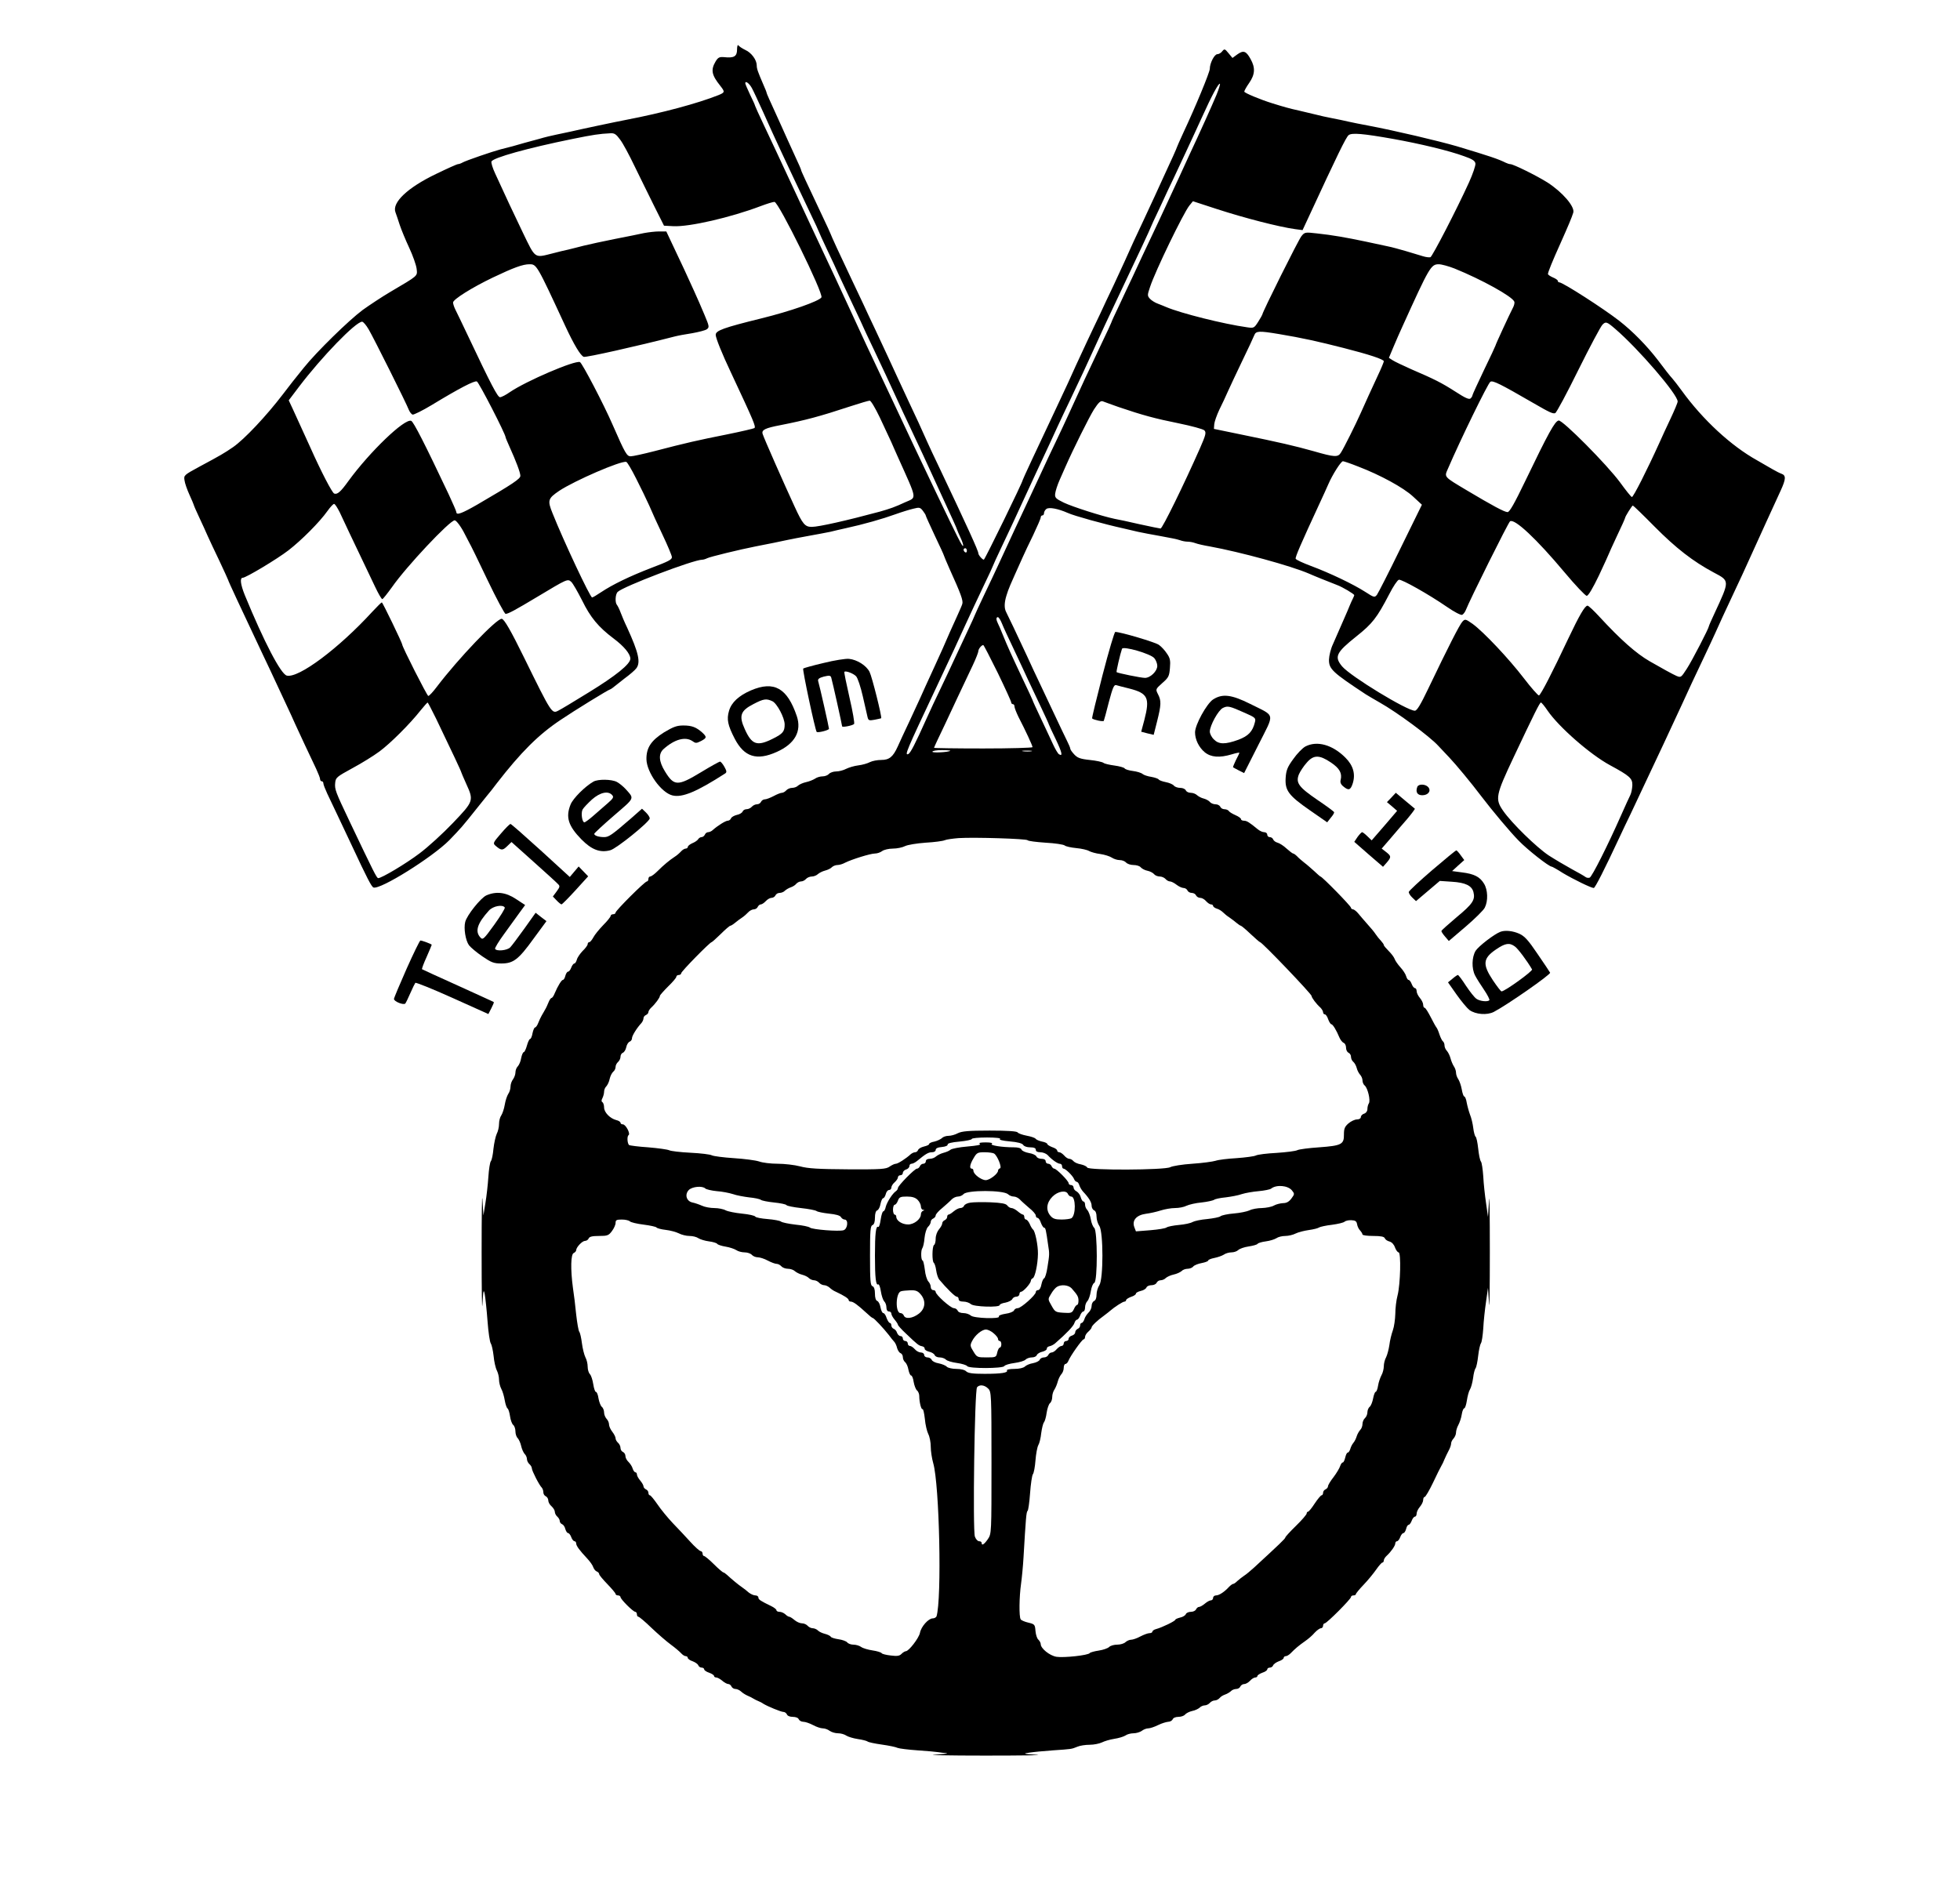 <?xml version="1.0" standalone="no"?>
<!DOCTYPE svg PUBLIC "-//W3C//DTD SVG 20010904//EN"
 "http://www.w3.org/TR/2001/REC-SVG-20010904/DTD/svg10.dtd">
<svg version="1.0" xmlns="http://www.w3.org/2000/svg"
 width="1194pt" height="1158pt" viewBox="0 0 1194 1158"
 preserveAspectRatio="xMidYMid meet">

<g transform="translate(0,1158) scale(0.1,-0.1)"
fill="#000000" stroke="none">
<path d="M4490 11278 c0 -42 -19 -53 -80 -46 -28 2 -36 -2 -51 -27 -30 -51
-24 -82 29 -148 29 -37 28 -40 -10 -56 -128 -51 -344 -109 -563 -151 -59 -11
-294 -61 -340 -72 -22 -5 -60 -13 -85 -18 -25 -5 -72 -16 -105 -26 -33 -9 -75
-20 -92 -25 -18 -5 -50 -14 -70 -20 -21 -5 -54 -14 -74 -19 -49 -13 -210 -68
-231 -80 -10 -6 -23 -10 -28 -10 -6 0 -66 -27 -134 -60 -173 -83 -269 -174
-247 -233 5 -12 16 -47 26 -77 10 -30 36 -93 58 -140 22 -47 42 -104 45 -127
5 -47 13 -39 -163 -143 -49 -29 -123 -78 -165 -108 -86 -64 -282 -256 -359
-352 -72 -89 -70 -87 -126 -160 -103 -135 -236 -276 -305 -324 -54 -37 -76
-50 -203 -118 -96 -52 -98 -54 -93 -84 2 -18 16 -57 30 -88 14 -31 26 -59 26
-61 0 -3 15 -38 34 -78 18 -39 42 -90 51 -112 10 -22 42 -91 72 -153 29 -62
53 -114 53 -116 0 -5 75 -166 212 -456 28 -58 60 -127 73 -155 13 -27 41 -88
63 -135 22 -47 50 -107 62 -135 24 -53 87 -187 126 -269 13 -28 24 -56 24 -63
0 -7 5 -13 10 -13 6 0 10 -6 10 -13 0 -7 11 -35 24 -63 27 -57 90 -189 151
-319 91 -195 118 -247 130 -252 41 -15 359 184 462 288 72 75 74 76 175 203
13 16 37 46 53 66 17 20 44 54 60 76 149 192 255 298 390 388 81 55 294 186
302 186 2 0 9 5 16 10 7 6 39 31 71 56 33 24 65 52 72 62 28 36 14 96 -55 247
-16 33 -34 76 -41 95 -7 19 -17 39 -22 45 -12 14 -10 65 5 79 34 33 461 196
515 196 7 0 20 4 30 9 17 9 203 54 295 72 83 16 151 30 192 39 22 5 81 16 130
25 50 9 109 20 133 25 23 6 63 15 90 21 115 25 230 58 307 86 39 14 88 29 110
34 35 9 41 8 57 -13 10 -13 18 -26 18 -30 0 -3 25 -58 55 -122 30 -63 55 -117
55 -120 0 -2 16 -40 35 -83 68 -150 84 -193 77 -213 -2 -8 -17 -42 -32 -75
-15 -33 -34 -76 -43 -95 -28 -66 -59 -135 -89 -200 -54 -117 -75 -164 -91
-200 -9 -19 -39 -84 -67 -145 -28 -60 -61 -129 -71 -153 -29 -64 -52 -82 -101
-82 -24 0 -54 -6 -68 -13 -15 -8 -46 -17 -71 -20 -25 -3 -58 -13 -74 -21 -17
-9 -44 -16 -61 -16 -17 0 -37 -7 -44 -15 -7 -8 -24 -15 -39 -15 -15 0 -35 -6
-46 -14 -11 -7 -35 -17 -54 -21 -19 -4 -41 -14 -49 -21 -7 -8 -24 -14 -36 -14
-13 0 -29 -7 -36 -15 -7 -8 -19 -15 -26 -15 -8 0 -31 -9 -51 -20 -21 -11 -45
-20 -54 -20 -9 0 -19 -7 -23 -15 -3 -8 -14 -15 -24 -15 -11 0 -25 -7 -32 -15
-7 -8 -21 -15 -32 -15 -10 0 -21 -6 -24 -14 -3 -8 -19 -18 -36 -21 -16 -4 -32
-13 -35 -21 -3 -8 -12 -14 -19 -14 -14 0 -63 -31 -92 -57 -7 -7 -20 -13 -28
-13 -8 0 -17 -7 -20 -15 -4 -8 -12 -15 -20 -15 -7 0 -17 -6 -21 -13 -4 -7 -20
-18 -35 -24 -16 -7 -28 -17 -28 -23 0 -5 -6 -10 -13 -10 -7 0 -20 -8 -28 -17
-9 -10 -26 -25 -39 -33 -32 -21 -67 -50 -104 -87 -18 -18 -38 -33 -45 -33 -6
0 -11 -7 -11 -15 0 -8 -4 -15 -9 -15 -13 0 -191 -178 -191 -190 0 -6 -7 -10
-15 -10 -8 0 -15 -5 -15 -10 0 -6 -21 -32 -46 -57 -25 -26 -52 -59 -60 -75 -8
-15 -19 -28 -24 -28 -6 0 -10 -6 -10 -12 0 -7 -14 -26 -31 -42 -16 -17 -32
-40 -35 -53 -4 -13 -10 -23 -15 -23 -5 0 -14 -11 -19 -25 -5 -14 -14 -25 -20
-25 -5 0 -12 -11 -16 -25 -3 -14 -10 -25 -15 -25 -8 0 -31 -37 -50 -82 -6 -16
-15 -28 -19 -28 -4 0 -13 -12 -19 -28 -6 -15 -15 -35 -21 -44 -5 -10 -15 -26
-20 -35 -6 -10 -15 -30 -21 -45 -6 -16 -15 -28 -20 -28 -4 0 -11 -16 -15 -35
-3 -19 -10 -35 -15 -35 -4 0 -13 -18 -19 -40 -6 -22 -15 -40 -19 -40 -5 0 -12
-16 -16 -36 -3 -20 -13 -43 -21 -51 -8 -8 -14 -24 -14 -37 0 -12 -7 -31 -15
-42 -8 -10 -15 -30 -15 -44 0 -14 -6 -34 -14 -45 -7 -11 -17 -40 -21 -65 -4
-25 -14 -54 -21 -65 -8 -11 -14 -34 -14 -53 0 -18 -6 -45 -14 -60 -7 -15 -16
-56 -20 -91 -3 -35 -10 -69 -16 -76 -5 -6 -12 -49 -15 -96 -3 -46 -11 -118
-18 -159 l-12 -75 -6 95 c-3 52 -5 -92 -5 -320 0 -228 2 -370 5 -315 5 84 7
94 14 60 4 -22 12 -96 17 -164 5 -68 14 -129 20 -136 5 -7 13 -41 17 -76 3
-34 12 -74 20 -89 7 -14 13 -38 13 -55 0 -16 6 -42 14 -57 8 -14 17 -46 21
-70 4 -24 12 -46 17 -49 5 -3 12 -25 15 -47 3 -23 12 -47 19 -53 8 -6 14 -24
14 -40 0 -15 6 -34 14 -41 7 -8 17 -29 21 -48 4 -19 14 -40 21 -48 8 -7 14
-22 14 -31 0 -10 7 -24 15 -31 8 -7 15 -18 15 -26 0 -14 45 -103 61 -118 5 -6
9 -18 9 -28 0 -10 7 -21 15 -24 8 -4 15 -15 15 -25 0 -11 9 -27 20 -36 11 -10
20 -25 20 -34 0 -9 7 -22 15 -29 8 -7 15 -19 15 -27 0 -7 6 -16 14 -19 8 -3
17 -16 20 -30 4 -13 11 -24 16 -24 6 0 15 -11 20 -25 5 -14 14 -25 20 -25 5 0
10 -6 10 -13 0 -15 21 -43 67 -92 17 -18 34 -42 37 -53 4 -11 13 -23 21 -26 8
-3 15 -10 15 -16 0 -6 23 -33 50 -61 27 -28 50 -55 50 -60 0 -5 7 -9 15 -9 8
0 15 -5 15 -10 0 -13 77 -90 90 -90 5 0 10 -7 10 -15 0 -8 4 -15 9 -15 5 0 41
-30 80 -68 39 -37 92 -83 118 -102 26 -19 54 -43 62 -52 9 -10 21 -18 28 -18
7 0 13 -5 13 -11 0 -5 13 -15 29 -20 16 -6 32 -17 35 -25 3 -8 12 -14 21 -14
8 0 15 -5 15 -11 0 -5 14 -15 30 -20 17 -6 30 -15 30 -20 0 -5 6 -9 13 -9 8 0
24 -9 37 -20 13 -11 29 -20 37 -20 7 0 16 -7 19 -15 4 -8 14 -15 24 -15 10 0
25 -7 34 -15 8 -8 25 -19 38 -25 13 -5 30 -14 38 -19 8 -5 22 -12 30 -15 8 -3
22 -10 30 -16 26 -16 108 -50 123 -50 8 0 17 -7 21 -15 3 -9 18 -15 36 -15 18
0 33 -6 36 -15 4 -8 16 -15 28 -15 12 0 38 -9 59 -20 20 -11 47 -20 59 -20 13
0 32 -7 42 -15 11 -8 34 -15 51 -15 17 0 39 -6 50 -14 11 -7 43 -17 70 -21 28
-4 55 -11 60 -15 6 -5 45 -13 88 -19 43 -6 86 -15 95 -20 9 -4 64 -11 122 -15
58 -4 114 -9 125 -11 11 -2 34 -5 50 -6 17 -2 -15 -6 -70 -9 -55 -3 82 -6 305
-6 223 0 365 2 315 5 -82 5 -86 7 -45 13 25 4 90 10 145 14 115 8 111 7 148
22 16 7 49 12 75 12 26 0 59 7 74 14 16 8 49 18 75 22 27 4 57 13 68 20 11 8
33 14 50 14 17 0 40 7 51 15 10 8 28 15 39 15 11 0 38 9 60 20 22 11 50 19 61
20 12 0 24 7 28 15 3 9 18 15 34 15 16 0 35 6 41 14 7 8 26 18 44 22 17 3 37
13 45 20 7 8 22 14 31 14 10 0 24 7 31 15 7 8 20 15 30 15 10 0 23 7 30 15 6
8 21 17 33 21 12 4 27 13 35 20 7 8 22 14 33 14 11 0 22 7 25 15 4 8 14 15 24
15 9 0 25 9 35 20 10 11 24 20 32 20 7 0 13 4 13 9 0 5 14 14 30 20 17 5 30
15 30 20 0 6 7 11 15 11 9 0 18 6 21 14 3 8 19 19 35 25 16 5 29 15 29 20 0 6
6 11 13 11 7 0 20 8 29 17 28 29 51 48 88 74 19 13 46 36 59 52 14 15 31 27
38 27 7 0 13 7 13 15 0 8 5 15 10 15 13 0 160 148 160 160 0 6 7 10 15 10 8 0
15 3 15 8 0 4 21 30 48 58 26 27 60 69 76 92 16 23 33 42 37 42 5 0 9 6 9 13
0 7 8 20 18 29 27 25 52 61 52 75 0 7 5 13 10 13 6 0 15 11 20 25 5 14 14 25
20 25 5 0 12 11 16 25 3 14 10 25 15 25 5 0 14 11 19 25 5 14 14 25 20 25 5 0
10 8 10 18 0 11 9 29 20 42 11 13 20 31 20 42 0 10 4 18 9 18 5 0 28 39 51 87
23 49 46 95 51 103 5 8 14 26 19 40 6 14 17 37 25 52 8 14 15 34 15 43 0 9 7
23 15 31 8 9 15 25 15 36 0 11 6 32 14 46 8 15 18 44 21 65 3 20 10 37 15 37
5 0 12 21 16 47 4 27 12 57 19 68 7 11 15 42 19 69 3 27 10 54 15 60 5 6 12
40 16 76 4 36 12 70 17 77 5 6 11 47 14 90 2 43 10 116 17 163 l12 85 6 -95
c3 -52 5 90 5 315 0 226 -2 365 -5 310 l-6 -100 -12 85 c-7 47 -15 120 -17
163 -3 43 -9 84 -14 90 -6 7 -13 42 -17 80 -4 37 -11 70 -16 72 -4 3 -11 27
-14 53 -3 26 -12 63 -20 82 -7 19 -16 52 -20 73 -3 20 -10 37 -15 37 -4 0 -11
19 -15 43 -4 23 -14 51 -21 62 -8 11 -14 29 -14 40 0 11 -6 29 -14 40 -7 11
-16 33 -20 49 -4 15 -14 35 -21 43 -8 8 -15 23 -15 33 0 10 -4 21 -9 25 -5 3
-15 22 -22 43 -6 20 -15 39 -18 42 -3 3 -19 31 -35 63 -16 31 -32 57 -37 57
-5 0 -9 8 -9 18 0 11 -9 29 -20 42 -11 13 -20 31 -20 42 0 10 -5 18 -10 18 -6
0 -15 11 -20 25 -5 14 -14 25 -19 25 -5 0 -11 10 -15 23 -3 12 -19 37 -35 54
-16 18 -32 41 -35 51 -4 11 -20 32 -36 48 -16 16 -30 32 -30 37 0 4 -8 15 -17
25 -10 10 -25 29 -33 41 -8 13 -31 40 -50 61 -19 22 -44 50 -55 64 -11 14 -26
25 -32 26 -7 0 -13 5 -13 10 0 10 -176 190 -186 190 -2 0 -19 15 -38 33 -19
17 -46 41 -61 52 -14 11 -34 28 -43 38 -9 9 -20 17 -24 17 -4 0 -22 14 -40 30
-18 17 -43 33 -55 36 -12 3 -24 12 -27 20 -3 8 -12 14 -21 14 -8 0 -15 7 -15
15 0 8 -8 15 -18 15 -11 0 -28 8 -40 18 -51 42 -67 52 -84 52 -10 0 -18 4 -18
10 0 5 -15 16 -34 24 -18 8 -37 19 -40 25 -4 6 -16 11 -27 11 -11 0 -22 7 -25
15 -4 8 -16 15 -29 15 -12 0 -28 6 -34 14 -7 8 -23 17 -38 21 -14 3 -32 13
-40 20 -8 8 -25 15 -39 15 -14 0 -27 7 -30 15 -4 8 -18 15 -34 15 -15 0 -33 6
-39 14 -7 8 -28 17 -49 21 -20 4 -40 11 -43 16 -3 5 -23 12 -45 16 -21 3 -46
11 -54 18 -8 7 -35 15 -59 18 -24 3 -47 10 -50 16 -4 5 -31 13 -61 17 -30 4
-61 11 -67 16 -7 6 -45 14 -84 18 -58 6 -76 13 -95 34 -13 14 -24 29 -24 35 0
5 -9 26 -20 48 -10 21 -44 90 -73 153 -30 63 -71 151 -92 195 -21 44 -56 118
-77 165 -62 133 -119 253 -129 272 -12 23 -11 57 2 99 15 48 16 49 99 234 10
22 38 83 64 135 25 53 46 101 46 108 0 7 5 12 10 12 6 0 10 6 10 14 0 7 6 19
14 25 16 13 72 2 131 -24 36 -17 224 -69 338 -94 26 -6 66 -15 90 -21 23 -5
85 -17 137 -26 52 -9 105 -20 118 -25 13 -5 34 -9 47 -9 13 0 34 -4 47 -9 13
-5 52 -14 88 -20 186 -34 494 -118 605 -166 31 -14 116 -48 170 -69 33 -12
105 -55 105 -62 0 -2 -4 -12 -9 -22 -5 -9 -13 -28 -19 -42 -5 -14 -20 -47 -32
-75 -12 -27 -28 -63 -35 -80 -7 -16 -23 -52 -35 -80 -13 -27 -23 -69 -24 -93
-1 -58 21 -78 224 -212 14 -9 52 -31 85 -50 105 -59 307 -208 358 -265 10 -11
40 -42 66 -70 39 -41 133 -154 194 -235 71 -93 176 -218 228 -271 54 -56 185
-159 202 -159 3 0 34 -17 68 -39 64 -38 172 -91 188 -91 8 0 66 114 155 305
18 39 49 104 69 145 166 352 269 571 314 670 35 78 78 169 133 285 26 55 58
123 70 150 24 55 55 121 120 260 24 50 64 137 90 195 97 214 106 233 188 412
32 70 33 92 4 102 -9 3 -35 16 -57 29 -22 13 -62 36 -90 52 -159 88 -332 248
-460 425 -22 30 -48 64 -58 75 -11 11 -50 61 -88 112 -67 87 -151 173 -234
238 -96 75 -345 235 -366 235 -5 0 -9 4 -9 9 0 5 -13 14 -30 21 -16 7 -30 16
-30 21 0 11 28 80 75 184 49 110 69 157 79 189 12 36 -66 126 -158 185 -67 42
-207 111 -225 111 -6 0 -19 4 -29 9 -44 22 -97 40 -297 100 -114 33 -376 95
-540 126 -44 8 -98 19 -120 24 -22 5 -67 15 -100 21 -33 6 -76 16 -95 21 -19
5 -66 16 -105 25 -64 14 -94 23 -165 45 -71 22 -170 63 -170 71 0 5 13 29 30
53 36 52 38 93 8 146 -27 49 -43 54 -80 28 l-30 -22 -24 29 c-22 27 -25 28
-38 12 -7 -10 -21 -18 -30 -18 -18 0 -46 -55 -46 -89 0 -21 -89 -236 -161
-389 -21 -46 -39 -86 -39 -88 0 -3 -34 -80 -86 -191 -13 -29 -35 -77 -48 -105
-13 -29 -45 -98 -71 -153 -48 -101 -74 -158 -115 -250 -12 -27 -43 -93 -67
-145 -25 -52 -61 -128 -80 -170 -20 -41 -57 -120 -83 -175 -26 -55 -55 -118
-65 -140 -31 -70 -62 -137 -113 -245 -130 -275 -212 -451 -212 -455 0 -12
-224 -471 -236 -484 -5 -5 -34 26 -34 38 0 15 -65 158 -242 531 -25 52 -56
118 -68 145 -41 92 -67 149 -115 250 -26 55 -58 125 -72 155 -14 30 -38 82
-53 115 -15 33 -50 107 -77 165 -28 58 -61 130 -75 160 -14 30 -46 98 -71 150
-64 134 -127 271 -127 275 0 2 -24 54 -54 117 -101 214 -126 267 -126 273 0 3
-15 38 -34 78 -18 39 -41 90 -51 112 -10 22 -30 67 -45 100 -65 142 -80 176
-80 180 0 3 -8 24 -19 48 -34 79 -41 98 -41 118 0 34 -32 78 -70 95 -19 9 -38
22 -42 28 -4 6 -8 -6 -8 -26z m90 -234 c9 -16 40 -83 70 -149 72 -162 137
-300 281 -603 33 -68 59 -125 59 -127 0 -2 22 -50 49 -107 27 -56 59 -125 71
-153 13 -27 51 -110 86 -183 35 -74 64 -135 64 -137 0 -1 29 -63 64 -136 62
-131 83 -176 144 -309 16 -36 51 -110 77 -165 60 -128 97 -206 128 -275 14
-30 38 -84 55 -120 73 -158 102 -222 102 -226 0 -2 10 -25 21 -49 12 -25 19
-48 16 -51 -5 -5 -32 48 -165 326 -73 153 -186 391 -267 565 -65 138 -123 261
-158 335 -19 41 -63 136 -97 210 -34 74 -77 167 -95 205 -18 39 -49 104 -68
145 -19 41 -56 120 -82 175 -44 94 -143 306 -205 440 -15 33 -51 108 -79 168
-28 59 -51 110 -51 112 0 3 -13 33 -30 67 -16 34 -30 66 -30 71 0 17 24 0 40
-29z m2831 -41 c-28 -67 -99 -225 -168 -372 -19 -42 -46 -101 -60 -131 -45
-97 -85 -183 -123 -265 -81 -170 -133 -283 -162 -345 -17 -36 -53 -111 -79
-168 -27 -56 -49 -104 -49 -107 0 -2 -27 -61 -61 -131 -79 -166 -124 -263
-204 -439 -12 -27 -46 -99 -75 -160 -29 -60 -65 -137 -80 -170 -51 -109 -98
-211 -171 -366 -39 -85 -84 -181 -99 -214 -15 -33 -53 -113 -84 -178 -31 -65
-56 -120 -56 -121 0 -2 -23 -53 -51 -112 -28 -60 -64 -136 -79 -169 -15 -33
-51 -109 -80 -170 -29 -60 -66 -139 -82 -175 -74 -165 -102 -219 -115 -224
-24 -10 -12 18 170 404 102 216 131 280 178 383 28 62 78 167 110 235 33 68
59 125 59 127 0 2 22 50 49 107 27 56 62 132 79 168 16 36 77 166 134 290 58
124 117 250 130 280 14 30 49 105 78 165 57 119 108 229 146 313 58 128 75
163 124 267 29 61 67 142 85 180 18 39 56 119 84 178 28 60 51 110 51 112 0 2
25 56 56 121 30 66 68 146 84 179 15 33 49 104 74 158 25 54 69 148 97 210 62
137 100 207 110 207 4 0 -5 -30 -20 -67z m-3633 -274 c17 -22 56 -95 88 -162
33 -67 86 -176 119 -242 l60 -120 57 -3 c97 -5 349 53 531 122 37 14 75 26 85
26 25 0 300 -559 286 -582 -15 -23 -188 -84 -367 -128 -231 -57 -277 -74 -277
-100 0 -19 38 -114 93 -230 141 -301 152 -328 143 -338 -4 -3 -80 -21 -169
-39 -171 -34 -247 -51 -442 -102 -66 -17 -130 -31 -143 -31 -23 0 -33 16 -109
190 -54 125 -187 379 -200 384 -31 12 -327 -115 -427 -183 -24 -17 -51 -31
-60 -31 -14 0 -53 73 -197 378 -33 70 -67 140 -75 156 -8 16 -14 35 -14 43 0
19 115 91 242 152 128 61 183 81 223 81 44 0 44 1 218 -375 53 -114 93 -181
113 -189 13 -5 329 66 554 124 19 5 67 14 107 20 39 7 79 17 89 24 16 12 15
18 -14 87 -17 41 -46 108 -65 149 -19 41 -46 100 -60 131 -14 30 -44 94 -67
142 l-41 87 -44 0 c-24 0 -65 -5 -92 -10 -26 -6 -106 -22 -178 -36 -71 -14
-157 -33 -190 -41 -33 -9 -76 -19 -95 -24 -19 -4 -62 -14 -95 -23 -111 -28
-102 -34 -180 127 -64 133 -104 219 -169 361 -15 32 -25 65 -22 72 9 23 220
82 496 138 123 25 163 31 227 34 26 2 36 -5 61 -39z m4707 5 c163 -29 343 -72
435 -106 49 -17 66 -28 68 -44 2 -12 -16 -64 -39 -115 -74 -163 -223 -451
-235 -456 -7 -2 -27 0 -46 6 -18 5 -64 19 -103 31 -38 11 -88 25 -110 29 -22
5 -83 18 -135 29 -118 25 -204 40 -298 50 -71 8 -74 8 -94 -17 -18 -22 -238
-463 -238 -477 0 -2 -11 -22 -25 -44 -25 -39 -27 -40 -68 -34 -143 20 -402 85
-492 123 -11 5 -34 14 -52 21 -17 6 -39 20 -48 30 -16 18 -16 22 1 72 31 95
202 448 239 495 l22 27 144 -47 c172 -56 383 -110 479 -123 l45 -6 34 73 c180
389 231 494 247 506 20 15 88 9 269 -23z m376 -790 c163 -66 352 -170 364
-202 3 -8 -2 -26 -10 -40 -16 -30 -105 -222 -105 -228 0 -2 -31 -69 -70 -149
-38 -80 -70 -149 -70 -153 0 -5 -5 -13 -11 -19 -9 -9 -33 2 -93 41 -86 55
-126 75 -270 137 -49 22 -100 46 -112 54 l-23 15 28 67 c16 38 40 93 54 123
165 364 174 380 222 380 17 0 60 -12 96 -26z m-6615 -371 c30 -51 231 -453
245 -491 5 -12 15 -25 22 -28 7 -2 60 24 118 59 168 102 259 149 274 143 12
-4 175 -321 175 -340 0 -3 11 -29 24 -58 39 -86 66 -157 66 -177 0 -18 -44
-48 -262 -175 -94 -54 -128 -67 -128 -46 0 5 -21 53 -46 107 -146 309 -215
444 -229 449 -40 16 -252 -188 -382 -366 -48 -67 -68 -84 -87 -77 -13 5 -80
134 -146 282 -35 77 -75 164 -104 228 l-27 58 62 82 c138 182 346 397 385 397
7 0 25 -21 40 -47z m7594 3 c143 -123 380 -399 380 -442 0 -8 -20 -55 -44
-106 -24 -51 -54 -115 -66 -143 -76 -168 -161 -336 -169 -333 -5 1 -37 41 -71
88 -80 109 -352 383 -375 378 -23 -4 -62 -75 -204 -370 -65 -135 -95 -188
-107 -188 -19 0 -93 40 -249 133 -141 84 -137 80 -115 130 75 175 245 523 259
531 15 10 62 -14 261 -129 100 -58 120 -67 134 -62 8 3 71 121 141 263 70 141
136 265 147 276 20 20 26 19 78 -26z m-2050 -31 c144 -24 238 -45 395 -85 153
-39 245 -69 245 -81 0 -5 -16 -44 -36 -86 -44 -94 -74 -161 -104 -228 -32 -72
-104 -216 -121 -242 -18 -30 -38 -29 -166 8 -118 33 -204 53 -448 103 l-160
33 2 28 c1 15 15 55 31 89 17 33 40 84 52 111 12 28 52 111 87 185 36 74 69
145 74 158 10 26 29 27 149 7z m-2431 -507 c27 -57 58 -124 70 -150 11 -27 31
-69 42 -95 119 -265 115 -241 43 -273 -62 -29 -91 -39 -154 -57 -200 -54 -372
-93 -415 -93 -41 0 -55 16 -105 125 -63 136 -187 417 -194 441 -8 25 15 36
109 54 152 30 236 52 430 116 55 18 106 33 113 33 7 1 34 -45 61 -101z m1456
62 c144 -49 221 -70 365 -99 78 -16 149 -35 157 -43 12 -13 9 -27 -27 -109
-99 -224 -229 -489 -240 -489 -5 0 -62 12 -127 26 -65 15 -134 30 -153 33 -77
16 -258 74 -310 99 -49 24 -55 30 -52 55 2 16 14 54 28 85 14 31 29 66 34 77
47 107 145 304 174 350 28 43 41 55 54 50 9 -4 53 -19 97 -35z m-2940 -435
c28 -55 64 -129 80 -165 15 -36 52 -117 82 -180 30 -63 55 -123 56 -133 2 -16
-20 -27 -123 -66 -135 -52 -238 -102 -310 -150 -25 -17 -49 -31 -53 -31 -12 0
-174 345 -241 513 -32 79 -28 90 41 137 94 62 375 184 408 176 6 -1 33 -47 60
-101z m4398 73 c136 -52 277 -129 335 -183 l54 -50 -130 -265 c-71 -146 -136
-273 -144 -284 -14 -17 -17 -17 -71 18 -73 47 -218 116 -331 158 -48 18 -90
37 -93 44 -3 10 29 85 149 344 17 36 39 85 50 110 25 58 77 140 89 140 5 0 47
-14 92 -32z m-6203 -280 c21 -46 65 -139 216 -455 19 -40 38 -73 43 -73 4 0
30 33 59 73 86 124 352 407 382 407 10 0 41 -42 62 -85 8 -16 20 -39 26 -50 7
-11 57 -113 111 -227 55 -115 105 -208 111 -208 16 0 60 24 195 105 180 108
183 110 205 90 10 -9 39 -60 66 -113 51 -104 99 -162 192 -232 63 -47 102 -94
102 -123 0 -33 -90 -105 -253 -205 -89 -55 -172 -105 -185 -111 -40 -21 -40
-22 -210 324 -79 161 -121 235 -136 235 -33 0 -263 -241 -394 -413 -24 -32
-47 -57 -53 -57 -7 0 -159 299 -159 314 0 9 -119 256 -124 256 -3 0 -29 -26
-58 -57 -204 -223 -450 -407 -521 -389 -36 9 -138 204 -256 491 -26 65 -31
105 -12 105 19 0 208 113 278 167 79 61 190 172 238 240 17 24 35 43 40 43 6
0 21 -24 35 -52z m8009 -86 c131 -132 234 -212 361 -280 98 -52 98 -47 4 -250
-19 -40 -34 -75 -34 -78 0 -11 -102 -209 -134 -258 -35 -54 -36 -55 -63 -44
-25 11 -88 46 -163 89 -82 47 -178 132 -307 272 -34 37 -66 67 -72 67 -16 0
-50 -59 -117 -200 -97 -206 -168 -344 -179 -347 -5 -1 -47 46 -92 105 -92 120
-245 282 -312 331 -43 30 -46 31 -62 14 -17 -18 -85 -151 -209 -410 -46 -96
-68 -133 -81 -133 -48 0 -391 209 -443 270 -49 59 -37 84 87 183 98 78 125
113 200 257 24 47 50 86 59 88 18 3 180 -88 292 -165 43 -30 85 -52 93 -49 7
3 17 16 22 28 24 62 260 536 270 542 28 18 161 -107 332 -311 66 -79 127 -143
135 -143 10 0 37 46 75 125 32 69 59 127 59 129 0 2 23 52 50 110 28 58 50
108 50 111 0 8 42 75 47 75 3 0 62 -57 132 -128z m-4189 -148 c0 -8 -4 -12
-10 -9 -5 3 -10 10 -10 16 0 5 5 9 10 9 6 0 10 -7 10 -16z m213 -441 c8 -21
42 -94 75 -163 32 -69 71 -150 84 -180 14 -30 49 -103 77 -163 28 -59 51 -109
51 -112 0 -2 19 -42 42 -90 38 -80 44 -106 19 -90 -6 3 -22 30 -35 58 -13 29
-47 100 -75 160 -28 59 -51 109 -51 112 0 2 -27 60 -60 129 -72 153 -91 195
-120 266 -12 30 -26 63 -31 72 -11 22 -12 38 0 38 5 0 16 -17 24 -37z m-25
-302 c45 -93 82 -174 82 -180 0 -6 5 -11 10 -11 6 0 10 -6 10 -14 0 -8 11 -36
24 -63 45 -87 86 -176 86 -185 0 -4 -135 -8 -300 -8 -165 0 -300 2 -300 4 0 2
9 21 19 43 10 21 32 67 49 103 34 73 116 248 168 357 19 40 34 79 34 86 0 13
19 37 30 37 3 0 42 -76 88 -169z m-3422 -278 c100 -208 154 -323 154 -328 0
-2 14 -34 30 -70 47 -103 46 -106 -81 -239 -61 -64 -152 -147 -203 -185 -83
-63 -231 -151 -252 -151 -9 0 -27 36 -174 345 -87 183 -92 196 -88 236 3 32
10 37 105 89 56 30 130 76 165 102 65 48 185 167 251 251 21 26 40 47 42 47 2
0 25 -44 51 -97z m6772 47 c68 -99 258 -266 380 -332 120 -65 137 -80 136
-122 -1 -21 -6 -47 -12 -59 -6 -12 -32 -68 -57 -125 -80 -181 -177 -374 -191
-379 -8 -3 -20 -1 -27 5 -6 5 -43 26 -82 47 -38 21 -101 58 -140 83 -74 49
-226 197 -278 272 -50 72 -46 94 64 327 126 267 159 333 166 333 4 0 23 -23
41 -50z m-3639 -244 c-10 -9 -109 -14 -109 -6 0 6 26 10 57 10 31 0 54 -2 52
-4z m494 -3 c-13 -2 -35 -2 -50 0 -16 2 -5 4 22 4 28 0 40 -2 28 -4z m-23
-542 c3 -5 52 -11 109 -15 57 -3 110 -11 117 -17 7 -6 39 -13 71 -16 32 -3 67
-11 78 -18 11 -6 42 -15 68 -18 27 -4 58 -14 70 -22 12 -8 33 -15 48 -15 15 0
32 -7 39 -15 7 -8 27 -15 45 -15 18 0 38 -6 44 -14 7 -8 25 -18 41 -21 16 -3
34 -13 41 -21 6 -8 22 -14 34 -14 12 0 28 -7 35 -15 7 -8 19 -15 27 -15 8 0
26 -9 40 -20 14 -11 34 -20 43 -20 10 0 20 -7 24 -15 3 -8 15 -15 26 -15 11 0
23 -7 26 -15 4 -8 15 -15 25 -15 11 0 27 -9 36 -20 10 -11 23 -20 30 -20 7 0
13 -4 13 -9 0 -5 10 -13 23 -17 12 -3 29 -14 38 -23 9 -9 26 -23 39 -31 12 -8
31 -23 42 -32 12 -10 24 -18 27 -18 3 0 30 -22 59 -50 29 -27 55 -50 58 -50
12 0 314 -316 314 -328 0 -10 29 -49 53 -70 9 -9 17 -22 17 -29 0 -7 5 -13 11
-13 5 0 15 -13 20 -30 6 -16 15 -30 19 -30 9 0 31 -36 50 -82 6 -14 18 -29 26
-32 8 -3 14 -16 14 -30 0 -13 7 -26 15 -30 8 -3 15 -14 15 -24 0 -11 6 -25 14
-31 8 -7 17 -23 21 -38 3 -14 13 -32 20 -40 8 -8 15 -24 15 -35 0 -11 6 -26
14 -32 18 -15 36 -90 25 -108 -5 -7 -9 -23 -9 -35 0 -13 -8 -24 -20 -28 -11
-3 -20 -13 -20 -21 0 -8 -10 -14 -23 -14 -13 0 -37 -11 -52 -24 -23 -20 -28
-32 -28 -68 1 -60 -15 -68 -151 -78 -62 -4 -121 -12 -132 -17 -10 -6 -68 -13
-127 -17 -59 -3 -116 -10 -127 -16 -10 -5 -62 -12 -117 -16 -54 -3 -111 -10
-128 -16 -16 -5 -80 -14 -141 -18 -62 -4 -122 -14 -135 -21 -33 -18 -500 -20
-506 -2 -3 7 -20 15 -38 19 -19 3 -39 12 -46 20 -6 8 -18 14 -25 14 -8 0 -22
9 -31 20 -10 11 -23 20 -30 20 -7 0 -13 5 -13 11 0 5 -13 15 -30 20 -16 6 -30
15 -30 19 0 5 -15 12 -32 15 -18 4 -36 12 -39 17 -4 6 -28 14 -55 19 -26 5
-51 14 -55 20 -4 7 -62 11 -170 11 -130 0 -170 -4 -194 -16 -16 -9 -42 -16
-57 -16 -15 0 -33 -6 -40 -14 -8 -7 -29 -17 -46 -21 -18 -3 -32 -10 -32 -15 0
-5 -14 -11 -31 -15 -17 -4 -33 -13 -36 -21 -3 -8 -11 -14 -18 -14 -8 0 -20 -6
-27 -12 -28 -26 -78 -58 -90 -58 -8 0 -25 -8 -38 -17 -22 -16 -51 -18 -255
-17 -179 1 -244 5 -291 18 -34 9 -96 16 -137 16 -41 0 -92 6 -113 14 -22 7
-90 16 -153 20 -63 4 -123 12 -134 17 -10 6 -69 13 -130 16 -62 3 -120 10
-130 15 -10 5 -68 13 -128 18 -61 4 -113 11 -117 14 -11 11 -13 54 -3 60 13 9
-17 66 -35 66 -8 0 -14 4 -14 10 0 5 -12 13 -26 16 -38 10 -74 47 -74 77 0 14
-5 29 -10 32 -7 4 -7 12 0 25 5 10 10 28 10 39 0 11 6 26 14 33 7 8 17 28 20
45 4 18 14 37 22 44 8 6 14 19 14 29 0 10 7 23 15 30 8 7 15 21 15 32 0 10 6
21 14 24 8 3 18 18 21 34 3 16 13 31 21 34 8 3 14 12 14 21 0 15 30 63 58 93
6 7 12 20 12 28 0 8 7 17 15 20 8 4 15 11 15 18 0 6 8 19 18 28 24 22 52 60
52 71 0 4 23 30 50 57 28 27 50 53 50 59 0 6 7 11 15 11 8 0 15 5 15 11 0 11
175 189 185 189 3 0 28 23 56 50 28 28 54 50 58 50 4 0 17 8 29 18 11 9 30 24
43 32 12 8 29 23 38 33 8 9 24 17 34 17 9 0 20 7 23 15 4 8 12 15 19 15 6 0
20 9 30 20 10 11 26 20 35 20 10 0 20 7 24 15 3 8 14 15 25 15 11 0 26 6 33
14 8 7 23 16 35 20 12 4 27 13 33 21 7 8 20 15 30 15 10 0 23 7 30 15 7 8 23
15 36 15 12 0 29 7 37 15 8 7 27 17 43 21 16 4 35 13 42 21 7 7 23 13 34 13
11 0 32 6 46 14 42 21 155 56 182 56 14 0 34 7 44 15 11 8 40 15 65 15 25 0
59 7 74 15 16 8 71 17 125 21 54 3 106 10 117 15 11 5 49 10 85 13 98 6 414
-4 420 -13z m-168 -1820 c-8 -5 15 -11 60 -15 48 -4 75 -12 81 -21 5 -9 23
-15 42 -15 24 0 35 -5 35 -15 0 -10 10 -15 28 -15 15 0 35 -8 44 -17 25 -28
61 -53 75 -53 7 0 13 -7 13 -15 0 -8 4 -15 9 -15 12 0 56 -43 64 -63 3 -9 11
-17 16 -17 5 0 13 -9 16 -21 4 -12 14 -29 23 -39 36 -38 52 -65 52 -86 0 -12
7 -24 15 -28 9 -3 15 -18 15 -38 0 -19 8 -44 17 -57 25 -36 25 -325 0 -361 -9
-13 -17 -39 -17 -58 0 -20 -6 -35 -15 -38 -8 -4 -15 -17 -15 -30 0 -13 -8 -31
-19 -41 -10 -10 -22 -28 -25 -40 -4 -13 -12 -23 -17 -23 -5 0 -9 -7 -9 -15 0
-9 -7 -18 -15 -21 -8 -4 -15 -13 -15 -21 0 -8 -9 -17 -20 -20 -11 -3 -20 -12
-20 -19 0 -8 -7 -14 -15 -14 -8 0 -15 -7 -15 -15 0 -8 -6 -15 -13 -15 -7 0
-20 -9 -30 -20 -9 -11 -23 -20 -31 -20 -8 0 -16 -7 -20 -15 -3 -8 -15 -15 -26
-15 -11 0 -23 -6 -26 -14 -3 -8 -21 -17 -41 -21 -20 -3 -42 -13 -50 -21 -9 -8
-34 -14 -64 -14 -28 0 -48 -4 -45 -9 9 -14 -33 -21 -136 -21 -73 0 -100 4
-112 15 -8 9 -33 15 -60 15 -24 0 -51 6 -58 13 -7 8 -30 17 -50 21 -20 3 -39
13 -42 21 -3 8 -15 15 -26 15 -11 0 -20 7 -20 15 0 8 -9 15 -20 15 -11 0 -28
9 -37 20 -10 11 -23 20 -30 20 -7 0 -13 7 -13 15 0 8 -7 15 -15 15 -8 0 -15 7
-15 15 0 8 -6 15 -14 15 -8 0 -17 9 -21 19 -3 11 -12 22 -20 25 -8 3 -15 12
-15 21 0 8 -4 15 -9 15 -5 0 -14 14 -20 30 -5 17 -14 30 -20 30 -6 0 -13 15
-17 34 -3 19 -12 37 -20 40 -9 3 -14 20 -14 45 0 25 -5 41 -15 45 -13 4 -15
35 -15 186 0 151 2 182 15 186 10 4 15 20 15 45 0 25 5 42 14 45 8 3 17 21 20
40 4 19 11 34 16 34 5 0 12 11 16 25 3 14 12 25 20 25 8 0 14 7 14 15 0 8 9
23 20 32 11 10 20 23 20 30 0 7 7 13 15 13 8 0 15 6 15 14 0 8 9 18 20 21 11
3 20 13 20 21 0 8 6 14 13 14 8 0 23 8 35 18 52 43 68 52 89 52 13 0 23 6 23
14 0 10 13 16 38 18 21 2 36 8 35 15 -2 7 24 14 72 18 41 4 75 11 75 16 0 5
42 9 93 9 53 0 86 -4 79 -9z m1778 -313 c17 -21 17 -23 -3 -50 -15 -20 -30
-28 -51 -28 -17 -1 -42 -7 -56 -15 -14 -8 -47 -14 -73 -15 -26 0 -60 -6 -75
-14 -15 -7 -58 -16 -95 -19 -38 -3 -75 -11 -82 -17 -7 -6 -44 -13 -81 -17 -38
-3 -78 -12 -89 -18 -11 -7 -48 -15 -83 -18 -34 -3 -68 -10 -75 -15 -7 -6 -51
-13 -99 -17 l-88 -7 -10 26 c-15 41 13 73 70 81 25 3 65 12 90 20 25 8 64 15
88 15 24 0 55 6 70 14 15 7 56 17 92 20 36 4 70 12 76 16 5 5 37 12 70 15 32
4 77 12 99 20 22 7 68 15 103 18 34 3 68 10 75 15 32 26 102 20 127 -10z
m-3573 11 c5 -5 37 -13 69 -16 32 -2 77 -11 99 -18 22 -8 67 -16 99 -20 33 -3
65 -10 71 -15 6 -5 42 -12 80 -16 39 -4 73 -11 76 -16 3 -5 43 -13 88 -18 46
-5 88 -13 95 -18 6 -5 40 -12 76 -16 41 -4 67 -11 73 -21 4 -8 15 -15 22 -15
25 0 19 -57 -6 -65 -28 -9 -191 4 -205 16 -7 6 -46 14 -88 18 -42 5 -82 13
-89 19 -6 5 -43 12 -81 15 -38 3 -71 9 -75 15 -3 6 -39 14 -80 18 -41 4 -86
13 -100 20 -14 8 -46 14 -69 14 -24 0 -58 6 -75 14 -18 8 -44 17 -59 20 -37 8
-48 49 -22 76 21 21 83 27 101 9z m-460 -200 c6 -6 43 -15 84 -20 40 -5 75
-13 78 -17 3 -5 29 -12 56 -15 28 -3 64 -13 80 -21 17 -9 46 -16 65 -16 20 0
44 -6 55 -14 11 -7 40 -16 64 -19 24 -3 47 -10 50 -15 3 -5 26 -13 51 -17 25
-4 54 -14 65 -21 11 -8 34 -14 51 -14 17 0 37 -7 44 -15 7 -8 23 -15 36 -15
13 0 41 -9 61 -20 21 -11 45 -20 54 -20 9 0 22 -7 29 -15 7 -8 25 -15 41 -15
15 0 34 -7 42 -15 8 -7 27 -17 43 -21 16 -4 35 -13 42 -21 7 -7 22 -13 31 -13
10 0 24 -7 31 -15 7 -8 21 -15 31 -15 9 0 24 -7 33 -15 8 -8 25 -20 38 -25 49
-23 78 -41 78 -51 0 -5 6 -9 13 -9 15 0 43 -21 93 -67 19 -18 37 -33 41 -33 7
0 65 -62 98 -104 11 -15 25 -33 32 -40 7 -7 15 -25 18 -39 4 -14 13 -28 21
-31 8 -3 14 -14 14 -24 0 -11 6 -25 14 -31 8 -7 17 -27 20 -46 4 -19 11 -35
16 -35 6 0 13 -18 16 -40 4 -22 13 -45 20 -51 8 -6 14 -22 14 -34 0 -37 12
-85 20 -80 4 2 10 -24 14 -59 3 -36 13 -77 21 -93 8 -15 15 -50 15 -77 0 -27
7 -72 15 -100 38 -130 53 -829 20 -934 -3 -6 -13 -12 -23 -12 -26 0 -71 -50
-78 -89 -7 -32 -68 -111 -86 -111 -5 0 -17 -7 -26 -16 -12 -13 -27 -15 -66
-10 -27 3 -52 9 -55 14 -3 5 -28 13 -56 17 -27 4 -58 13 -69 21 -11 8 -32 14
-47 14 -15 0 -32 6 -38 14 -6 7 -30 16 -53 19 -22 3 -44 10 -47 15 -3 6 -20
14 -36 18 -16 4 -36 13 -43 21 -7 7 -22 13 -31 13 -10 0 -24 7 -31 15 -7 8
-22 15 -35 15 -12 0 -32 9 -45 20 -13 11 -27 20 -32 20 -5 0 -16 7 -24 15 -9
8 -24 15 -35 15 -10 0 -19 4 -19 10 0 5 -15 17 -32 25 -66 32 -78 40 -78 52 0
7 -8 13 -18 13 -11 0 -28 8 -40 17 -11 10 -30 25 -42 33 -22 15 -62 48 -91 75
-9 8 -19 15 -22 15 -4 0 -30 22 -58 50 -28 28 -55 50 -60 50 -5 0 -9 7 -9 15
0 8 -6 15 -12 15 -7 1 -35 26 -63 57 -27 30 -76 82 -107 114 -31 33 -73 84
-93 114 -21 30 -41 55 -46 55 -5 0 -9 7 -9 15 0 9 -7 18 -15 21 -8 4 -15 12
-15 19 0 6 -9 22 -20 35 -11 13 -20 29 -20 37 0 7 -4 13 -9 13 -5 0 -13 10
-17 23 -3 12 -15 30 -25 40 -11 10 -19 26 -19 36 0 11 -7 21 -15 25 -8 3 -15
14 -15 24 0 11 -7 25 -15 32 -8 7 -15 19 -15 27 0 8 -9 26 -20 40 -11 14 -20
34 -20 45 0 11 -7 26 -15 34 -8 9 -15 26 -15 38 0 13 -6 29 -14 35 -7 6 -16
29 -20 51 -3 22 -10 40 -16 40 -5 0 -12 21 -16 47 -4 26 -13 53 -20 61 -8 7
-14 28 -14 45 0 18 -6 44 -14 58 -7 14 -17 53 -21 85 -4 32 -11 64 -16 70 -5
6 -13 53 -19 105 -5 52 -14 126 -20 164 -15 112 -13 205 5 211 8 4 15 11 15
18 1 18 37 56 54 56 9 0 19 7 22 15 5 11 22 15 63 15 52 0 59 3 79 30 12 16
22 38 22 50 0 17 6 20 38 20 21 0 43 -5 49 -11z m4430 -17 c2 -13 10 -30 18
-38 8 -9 15 -20 15 -25 0 -5 29 -9 65 -9 47 0 67 -4 71 -14 3 -8 16 -17 29
-20 14 -4 27 -18 33 -36 6 -16 16 -30 22 -30 16 0 11 -194 -6 -261 -8 -29 -14
-81 -14 -114 -1 -33 -7 -78 -15 -100 -8 -22 -18 -62 -21 -89 -4 -27 -13 -61
-20 -75 -8 -14 -14 -39 -14 -54 0 -16 -6 -41 -14 -55 -8 -15 -18 -44 -21 -64
-3 -21 -10 -38 -15 -38 -4 0 -11 -18 -15 -39 -4 -22 -13 -45 -21 -52 -8 -6
-14 -22 -14 -34 0 -12 -7 -28 -15 -35 -8 -7 -15 -23 -15 -36 0 -12 -6 -29 -14
-36 -7 -8 -17 -25 -21 -38 -4 -14 -13 -32 -20 -40 -7 -8 -16 -25 -19 -37 -4
-13 -11 -23 -16 -23 -5 0 -11 -13 -15 -30 -4 -16 -10 -30 -15 -30 -5 0 -12
-10 -16 -22 -4 -13 -22 -43 -40 -67 -19 -24 -34 -49 -34 -56 0 -7 -7 -15 -15
-19 -8 -3 -15 -12 -15 -21 0 -8 -4 -15 -9 -15 -5 0 -24 -23 -42 -50 -18 -28
-36 -50 -41 -50 -4 0 -8 -5 -8 -11 0 -6 -29 -40 -65 -75 -36 -35 -65 -67 -65
-71 0 -7 -37 -42 -190 -183 -21 -19 -48 -42 -61 -50 -12 -8 -31 -23 -41 -32
-10 -10 -21 -18 -26 -18 -4 0 -15 -8 -24 -17 -28 -31 -61 -53 -80 -53 -10 0
-18 -7 -18 -15 0 -8 -6 -15 -13 -15 -8 0 -24 -9 -37 -20 -13 -11 -29 -20 -35
-20 -7 0 -15 -7 -19 -15 -3 -8 -17 -15 -31 -15 -14 0 -28 -6 -31 -14 -3 -8
-19 -18 -35 -21 -16 -4 -29 -10 -29 -13 0 -8 -80 -47 -117 -57 -13 -3 -23 -11
-23 -16 0 -5 -8 -9 -18 -9 -9 0 -34 -9 -55 -20 -20 -11 -46 -20 -56 -20 -11 0
-26 -7 -35 -15 -8 -8 -30 -15 -50 -15 -19 0 -41 -6 -49 -14 -8 -8 -36 -18 -63
-22 -27 -4 -52 -11 -55 -15 -8 -14 -159 -30 -203 -23 -42 7 -96 51 -96 77 0 8
-7 20 -14 27 -8 6 -16 30 -18 53 -3 39 -5 42 -43 51 -22 5 -43 14 -47 20 -11
15 -9 139 2 216 5 36 12 108 15 160 14 238 17 280 25 285 4 3 11 51 15 107 4
57 12 109 17 116 6 7 13 45 16 85 3 39 11 81 17 92 7 11 15 44 18 74 4 29 11
59 17 66 5 6 13 33 16 58 4 26 13 52 20 58 8 6 14 23 14 38 0 15 6 35 14 46 7
11 16 33 20 49 4 15 14 35 21 43 8 8 15 25 15 39 0 13 5 24 10 24 6 0 14 8 18
18 12 31 84 132 93 132 5 0 9 7 9 15 0 8 9 23 20 32 11 10 20 21 20 26 0 9 34
42 76 72 15 11 32 25 38 30 25 22 76 55 86 55 5 0 10 4 10 9 0 5 14 14 30 20
17 5 30 14 30 20 0 5 13 12 29 16 16 3 32 13 35 21 3 8 17 14 31 14 14 0 28 7
31 15 4 8 14 15 24 15 10 0 25 6 32 14 8 7 29 17 48 21 19 4 40 14 48 21 7 8
24 14 36 14 13 0 29 6 35 14 7 8 30 17 52 21 21 4 39 11 39 15 0 5 17 12 38
16 20 4 46 13 57 20 11 8 32 14 47 14 14 0 33 6 41 14 8 8 36 18 63 22 27 4
52 11 55 16 3 5 26 12 50 15 24 3 53 12 64 19 11 8 35 14 55 14 19 0 48 7 63
15 16 8 52 17 80 21 29 4 57 11 63 16 7 4 42 12 78 16 37 5 71 13 77 19 5 5
24 10 41 9 24 -1 32 -6 35 -24z m-2247 -1002 c19 -19 20 -33 20 -452 0 -431 0
-432 -22 -465 -23 -33 -38 -42 -38 -23 0 6 -7 10 -15 10 -9 0 -20 12 -26 28
-14 36 -2 892 13 910 15 18 45 15 68 -8z"/>
<path d="M5969 4611 c9 -6 -17 -11 -75 -16 -49 -4 -96 -13 -104 -20 -8 -7 -28
-15 -44 -19 -15 -4 -35 -14 -43 -21 -8 -8 -25 -15 -39 -15 -15 0 -24 -6 -24
-15 0 -8 -7 -15 -15 -15 -9 0 -18 -7 -21 -15 -4 -8 -11 -15 -18 -15 -14 0
-116 -104 -116 -118 0 -6 -6 -15 -12 -19 -20 -13 -54 -65 -62 -95 -3 -16 -10
-28 -15 -28 -5 0 -12 -23 -16 -50 -4 -28 -10 -48 -15 -45 -14 9 -20 -39 -20
-175 0 -137 6 -184 20 -175 5 3 12 -16 16 -42 4 -26 13 -53 20 -61 8 -7 14
-24 14 -38 0 -15 6 -24 15 -24 8 0 15 -6 15 -13 0 -8 9 -24 20 -37 11 -13 20
-27 20 -31 0 -4 21 -28 48 -53 72 -69 79 -74 99 -78 10 -2 17 -9 16 -15 -1 -6
11 -14 26 -18 16 -3 32 -13 35 -21 3 -8 16 -14 30 -14 14 0 31 -6 38 -13 7 -8
38 -17 68 -21 30 -4 58 -13 62 -19 9 -16 217 -15 226 0 4 7 32 15 62 19 30 4
61 13 68 21 7 7 24 13 38 13 14 0 27 6 30 14 3 8 19 18 35 21 15 4 27 12 26
18 -1 6 6 13 16 15 11 2 26 10 35 18 70 61 111 104 117 123 3 11 11 21 16 21
5 0 14 11 19 25 5 14 14 25 20 25 5 0 10 11 10 24 0 14 6 31 14 39 8 8 17 35
21 60 4 25 13 48 21 51 21 8 20 318 0 335 -8 7 -18 31 -21 53 -4 23 -14 48
-21 56 -8 7 -14 22 -14 33 0 10 -4 19 -10 19 -5 0 -12 11 -16 25 -3 14 -15 30
-25 36 -11 5 -19 16 -19 24 0 8 -7 15 -15 15 -8 0 -15 5 -15 11 0 14 -74 89
-88 89 -5 0 -12 7 -16 15 -3 8 -12 15 -21 15 -8 0 -15 7 -15 15 0 9 -9 15 -25
15 -14 0 -28 6 -31 14 -3 8 -24 18 -45 21 -22 4 -43 13 -46 21 -3 9 -20 14
-47 14 -72 0 -148 12 -134 21 8 5 -6 9 -37 9 -33 0 -45 -3 -36 -9z m87 -59
c20 -13 49 -85 36 -90 -7 -2 -12 -8 -12 -14 0 -19 -51 -58 -75 -58 -27 0 -75
36 -75 57 0 7 -4 13 -10 13 -16 0 -12 26 11 64 19 33 25 36 67 36 26 0 52 -4
58 -8z m85 -248 c8 -8 24 -14 35 -14 11 0 27 -8 36 -17 9 -10 35 -33 57 -52
23 -18 41 -39 41 -47 0 -8 5 -14 11 -14 5 0 15 -13 20 -30 6 -16 15 -30 20
-30 8 0 11 -12 24 -105 9 -54 8 -60 -4 -135 -5 -36 -15 -66 -20 -68 -6 -2 -13
-19 -17 -38 -3 -19 -12 -34 -20 -34 -8 0 -14 -5 -14 -12 0 -18 -90 -98 -110
-98 -10 0 -20 -6 -23 -14 -3 -7 -26 -17 -51 -20 -26 -4 -44 -11 -41 -17 11
-16 -154 -11 -171 6 -9 8 -29 15 -45 15 -17 0 -32 6 -35 15 -4 8 -14 15 -23
15 -20 0 -111 82 -111 99 0 6 -7 11 -15 11 -8 0 -15 9 -15 19 0 11 -7 26 -15
34 -8 9 -18 40 -21 71 -4 31 -10 56 -13 56 -11 0 -12 61 -3 74 5 6 12 34 14
63 3 29 12 59 21 68 10 9 17 23 17 31 0 8 7 17 15 20 8 4 15 12 15 19 0 7 18
28 41 46 22 19 48 42 57 52 9 9 26 17 38 17 12 0 27 7 34 15 21 25 242 25 271
-1z m365 1 c4 -8 12 -15 20 -15 28 0 29 -114 1 -132 -7 -4 -34 -8 -60 -8 -38
0 -53 5 -68 23 -29 34 -24 80 12 116 33 34 85 42 95 16z m-916 -35 c11 -11 20
-29 20 -40 0 -11 6 -20 13 -21 10 0 10 -2 0 -6 -7 -2 -13 -12 -13 -21 0 -29
-41 -62 -78 -62 -37 0 -72 23 -72 47 0 7 -4 13 -10 13 -5 0 -10 14 -10 30 0
17 5 30 10 30 6 0 15 11 20 25 8 22 16 25 55 25 32 0 51 -6 65 -20z m938 -539
c36 -41 42 -51 42 -76 0 -14 -4 -25 -8 -25 -5 0 -14 -11 -20 -26 -11 -23 -17
-25 -63 -22 -48 3 -52 5 -73 43 -23 40 -23 40 -3 72 10 18 26 37 36 43 27 16
70 11 89 -9z m-920 -36 c34 -39 30 -88 -11 -119 -38 -29 -82 -34 -91 -11 -3 8
-12 15 -20 15 -33 0 -30 125 3 133 9 3 34 5 57 6 32 1 45 -4 62 -24z m445
-238 c15 -12 27 -28 27 -35 0 -7 5 -12 10 -12 6 0 10 -9 10 -20 0 -11 -4 -20
-9 -20 -5 0 -12 -13 -16 -30 -6 -29 -8 -30 -65 -30 -56 0 -59 1 -80 36 -20 32
-21 38 -9 62 18 37 59 71 85 72 11 0 33 -10 47 -23z"/>
<path d="M5912 4253 c-18 -2 -36 -11 -39 -19 -3 -8 -13 -14 -23 -14 -9 0 -27
-9 -40 -20 -13 -11 -27 -20 -32 -20 -4 0 -8 -6 -8 -14 0 -8 -7 -16 -15 -20 -8
-3 -15 -12 -15 -19 0 -8 -9 -24 -20 -37 -11 -13 -20 -37 -20 -56 0 -18 -4 -36
-10 -39 -12 -8 -13 -102 -1 -109 4 -3 11 -23 14 -45 3 -22 11 -47 18 -56 45
-54 97 -105 107 -105 7 0 12 -7 12 -15 0 -10 10 -15 29 -15 16 0 36 -7 45 -15
16 -17 176 -22 176 -6 0 5 16 12 36 15 19 4 38 14 41 22 3 7 14 14 24 14 10 0
19 7 19 15 0 8 5 15 10 15 14 0 59 51 60 67 0 6 5 13 11 15 14 5 31 85 32 148
1 52 -17 140 -30 149 -4 3 -14 18 -20 34 -7 15 -17 27 -23 27 -5 0 -10 7 -10
15 0 8 -4 15 -8 15 -5 0 -19 9 -32 20 -13 11 -30 20 -38 20 -8 0 -20 7 -26 16
-9 11 -35 16 -101 19 -50 2 -105 1 -123 -2z"/>
<path d="M6717 7469 c-37 -144 -66 -263 -64 -266 9 -9 67 -21 71 -15 2 4 16
55 31 115 23 86 31 106 44 103 9 -3 45 -12 81 -21 113 -29 126 -57 91 -192
l-19 -71 38 -10 38 -9 21 83 c25 100 26 125 5 165 -15 30 -15 30 27 68 38 33
42 42 46 91 4 46 1 61 -19 89 -12 19 -34 42 -48 52 -21 16 -234 79 -266 79 -5
0 -40 -118 -77 -261z m315 101 c10 -12 18 -33 18 -47 0 -32 -42 -73 -75 -73
-24 0 -166 29 -173 35 -3 2 22 111 33 142 6 19 175 -30 197 -57z"/>
<path d="M5018 7541 c-65 -15 -121 -31 -125 -34 -6 -6 73 -376 82 -386 7 -7
75 10 75 19 0 9 -57 262 -66 291 -3 12 6 19 35 27 34 8 41 7 45 -7 8 -27 66
-288 66 -296 0 -8 62 4 73 14 4 4 -8 76 -28 161 -19 84 -34 155 -31 157 8 8
55 -10 71 -27 10 -10 28 -65 41 -122 13 -57 26 -114 29 -127 5 -21 10 -22 43
-16 20 4 38 8 40 9 6 6 -56 254 -71 283 -20 39 -76 74 -125 79 -20 2 -90 -9
-154 -25z"/>
<path d="M4575 7374 c-74 -32 -119 -73 -134 -125 -15 -51 -8 -87 35 -170 58
-111 134 -135 256 -80 110 49 153 126 122 218 -58 171 -138 217 -279 157z
m130 -66 c28 -13 75 -101 75 -142 0 -43 -11 -56 -71 -86 -97 -49 -129 -38
-172 58 -37 81 -26 112 52 152 63 33 79 35 116 18z"/>
<path d="M7389 7318 c-39 -27 -109 -154 -109 -200 0 -43 23 -91 59 -121 38
-31 90 -35 164 -13 26 8 47 12 47 10 0 -3 -9 -23 -21 -45 -11 -23 -19 -42 -17
-44 2 -1 17 -10 35 -19 l32 -16 87 172 c100 199 106 171 -49 249 -116 58 -171
64 -228 27z m194 -81 c64 -28 68 -32 62 -56 -14 -58 -40 -85 -101 -108 -80
-29 -119 -29 -149 2 -14 13 -25 35 -25 48 0 36 52 131 80 144 29 14 39 12 133
-30z"/>
<path d="M4045 7118 c-79 -50 -108 -94 -107 -164 2 -80 90 -203 158 -220 60
-15 148 22 322 134 10 7 9 15 -5 40 -10 18 -22 32 -27 32 -4 0 -57 -29 -116
-65 -142 -86 -164 -85 -219 5 -38 61 -41 108 -8 137 66 59 132 77 175 48 19
-14 24 -14 52 0 36 19 37 25 8 52 -37 33 -64 43 -115 43 -40 0 -61 -8 -118
-42z"/>
<path d="M7952 7032 c-18 -10 -51 -44 -74 -77 -35 -48 -43 -68 -46 -114 -5
-77 18 -108 148 -198 l105 -73 22 28 c13 15 22 30 20 34 -1 4 -47 38 -102 75
-114 78 -133 104 -112 156 8 18 29 50 47 70 42 49 77 49 147 2 54 -36 70 -66
60 -107 -4 -14 1 -27 16 -39 32 -27 44 -23 57 16 19 58 4 111 -44 159 -79 79
-173 105 -244 68z"/>
<path d="M3615 6818 c-51 -29 -124 -102 -139 -139 -31 -77 -15 -130 66 -213
62 -63 114 -83 176 -66 38 10 234 169 240 193 1 7 -9 23 -22 36 l-25 24 -68
-60 c-117 -101 -134 -113 -163 -113 -33 0 -60 9 -60 20 0 4 54 54 120 111 130
112 125 101 71 162 -15 16 -38 35 -53 43 -32 17 -115 18 -143 2z m115 -83 c10
-11 5 -20 -26 -47 -21 -18 -60 -52 -86 -75 -27 -24 -53 -43 -58 -43 -14 0 -22
57 -11 78 6 11 32 38 57 61 50 44 100 55 124 26z"/>
<path d="M8634 6786 c-12 -31 0 -51 30 -51 36 0 56 26 37 49 -17 20 -60 21
-67 2z"/>
<path d="M8476 6721 l-27 -28 31 -26 31 -27 -77 -90 -78 -90 -26 25 c-14 14
-29 25 -32 25 -4 0 -16 -13 -28 -29 l-20 -30 87 -76 88 -76 23 26 c28 33 28
39 -4 64 l-27 21 52 60 c28 33 74 87 103 120 28 33 49 62 47 63 -2 2 -29 24
-60 50 l-56 47 -27 -29z"/>
<path d="M3051 6501 c-47 -54 -49 -59 -33 -73 35 -30 43 -31 71 -4 l27 26 135
-121 c74 -66 141 -127 148 -135 13 -12 12 -18 -8 -45 l-23 -31 23 -24 c12 -13
26 -24 30 -24 3 0 41 38 84 85 l78 86 -29 30 -29 30 -27 -32 -27 -32 -177 162
c-97 88 -180 161 -184 161 -5 0 -31 -26 -59 -59z"/>
<path d="M8725 6279 c-77 -66 -141 -126 -143 -133 -1 -6 8 -22 21 -34 l23 -22
72 61 73 62 74 -5 c82 -5 121 -24 131 -63 12 -47 -5 -72 -100 -151 -52 -44
-95 -82 -95 -86 -1 -4 9 -19 22 -34 l23 -27 102 87 c56 48 109 100 117 116 21
41 19 109 -5 147 -25 41 -60 59 -134 68 l-60 8 37 34 37 33 -22 30 c-12 17
-24 30 -27 29 -3 0 -69 -54 -146 -120z"/>
<path d="M2963 6125 c-34 -15 -119 -121 -129 -162 -10 -39 2 -113 23 -142 11
-14 48 -45 82 -68 54 -37 69 -43 115 -43 73 0 104 23 197 152 l78 106 -33 25
-33 26 -69 -97 c-38 -53 -77 -105 -86 -114 -19 -19 -83 -25 -92 -9 -3 4 22 46
56 92 33 46 76 105 94 130 l33 45 -56 37 c-62 41 -120 48 -180 22z m112 -74
c3 -5 -26 -52 -64 -105 -65 -90 -70 -94 -85 -77 -34 37 -18 86 53 164 25 27
83 38 96 18z"/>
<path d="M9140 5903 c-39 -15 -133 -88 -151 -116 -23 -39 -25 -107 -3 -150 9
-18 34 -57 55 -88 21 -31 35 -59 32 -63 -11 -11 -58 -6 -79 9 -12 8 -40 44
-64 80 -23 36 -45 65 -49 65 -3 0 -18 -10 -33 -23 l-27 -22 52 -74 c29 -41 64
-83 78 -94 38 -28 108 -33 149 -12 81 42 349 229 343 239 -3 6 -38 58 -77 115
-56 83 -78 107 -110 122 -40 18 -87 23 -116 12z m88 -89 c18 -12 75 -88 105
-140 6 -10 -166 -134 -186 -134 -4 0 -27 30 -52 67 -65 98 -62 134 19 189 56
38 81 42 114 18z"/>
<path d="M2477 5678 c-42 -95 -77 -178 -77 -184 0 -16 59 -39 69 -28 4 5 18
34 31 64 13 30 27 58 30 62 3 4 105 -37 225 -91 l220 -99 18 35 c10 19 17 36
15 38 -2 2 -100 46 -218 100 -118 53 -216 98 -219 100 -2 3 10 36 28 75 17 39
31 72 31 74 0 4 -58 26 -69 26 -4 0 -42 -78 -84 -172z"/>
</g>
</svg>
